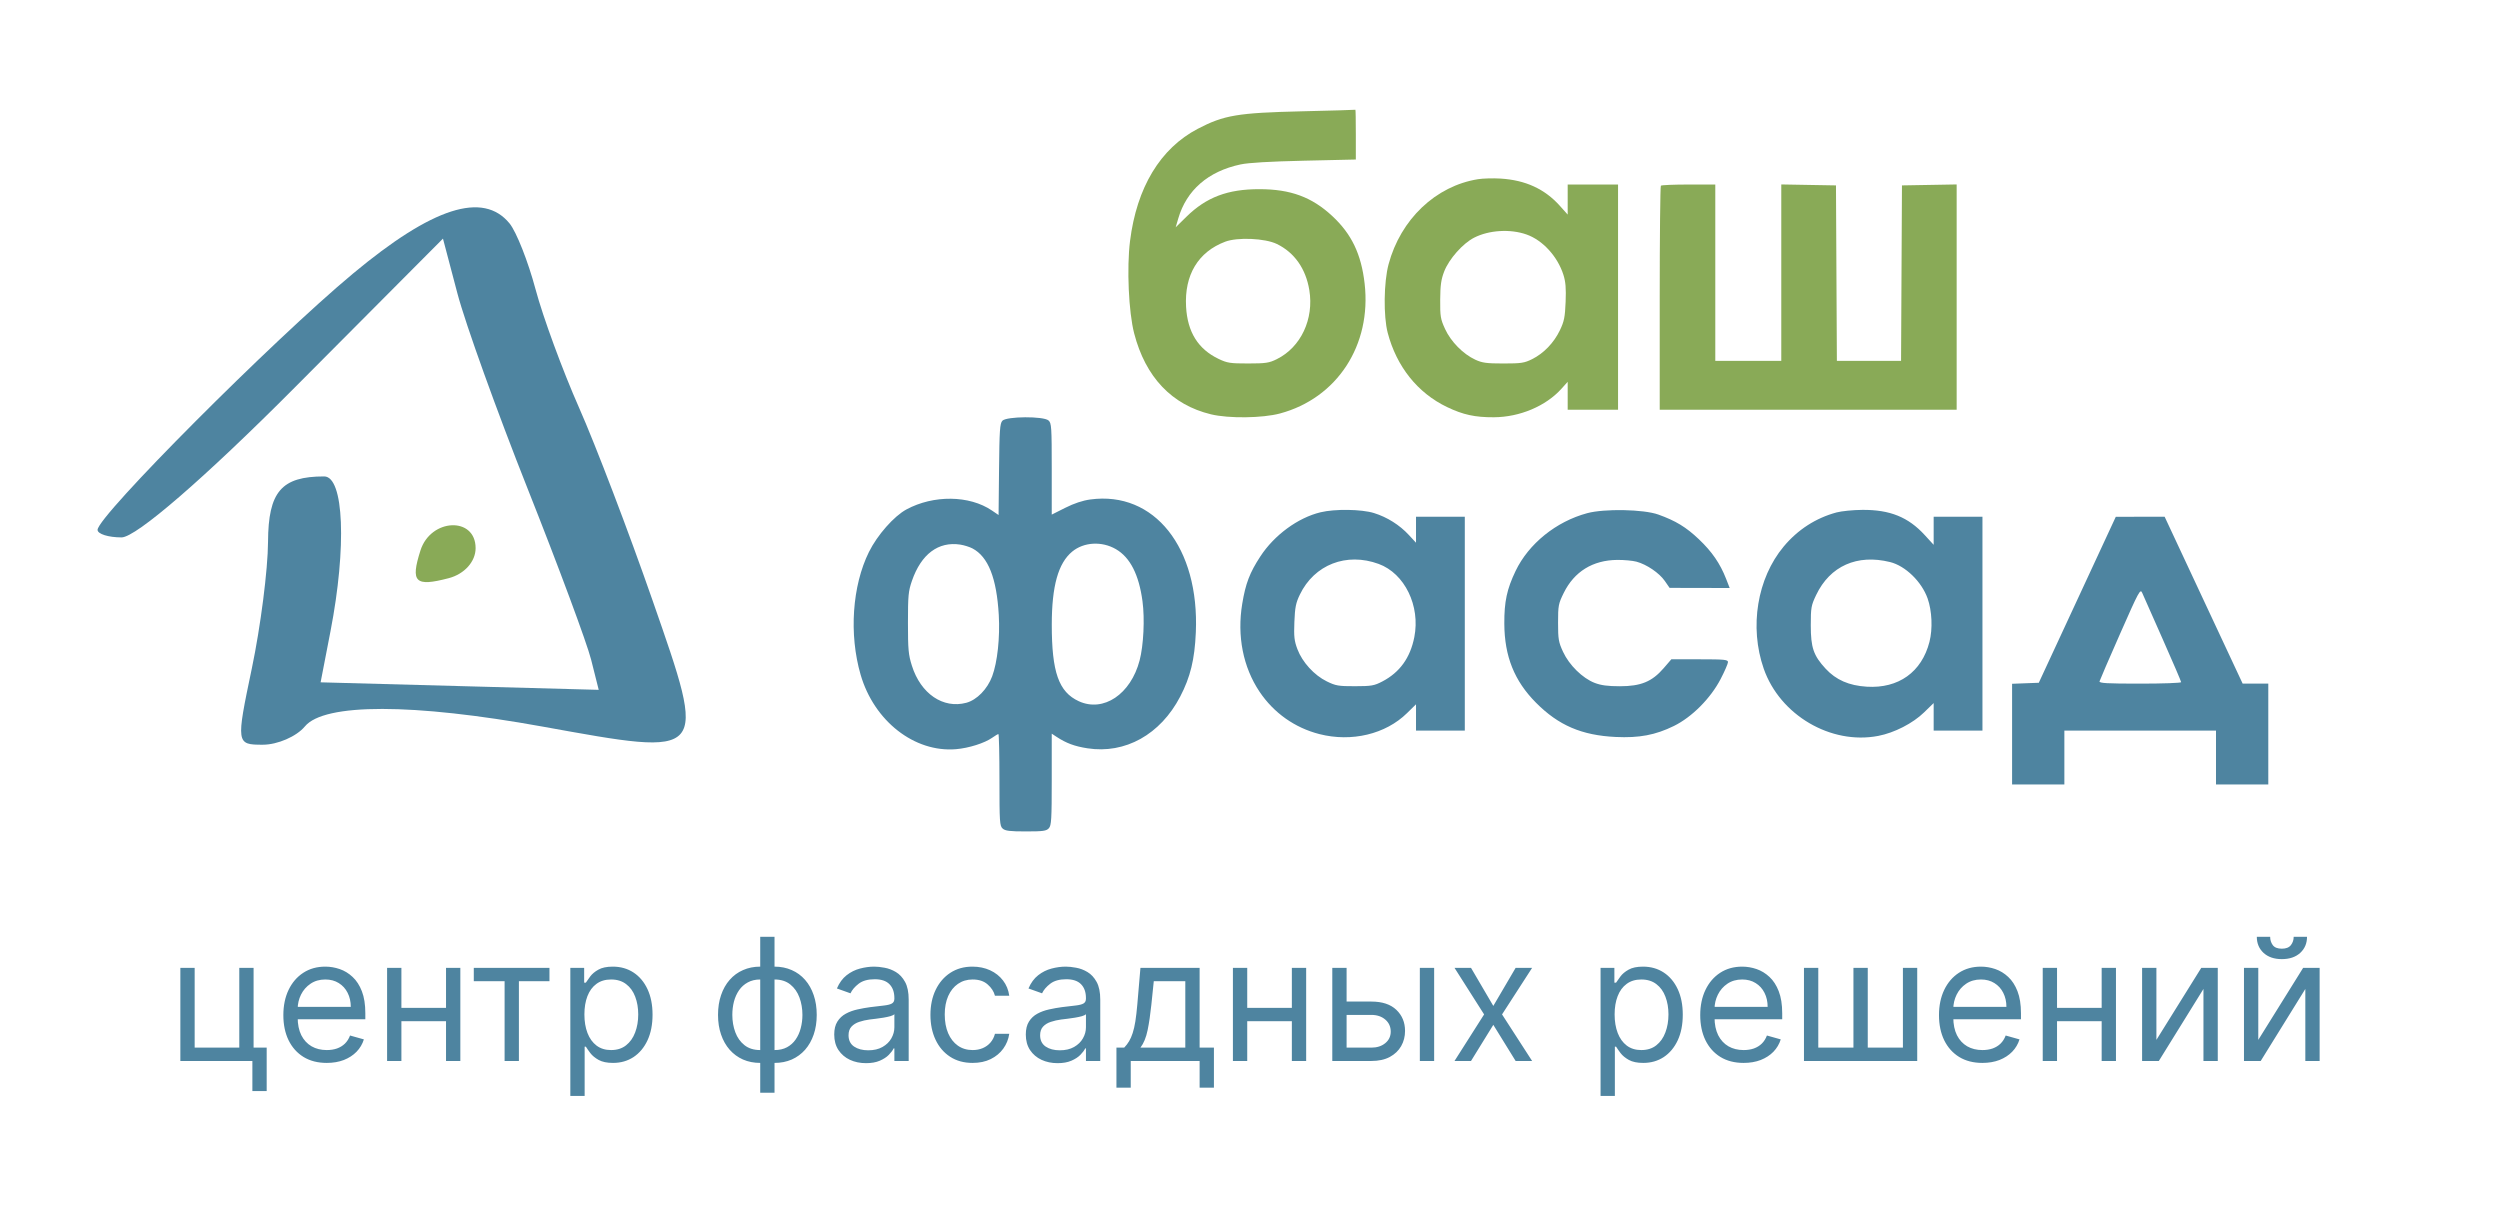 <svg width="205" height="100" viewBox="0 0 205 100" fill="none" xmlns="http://www.w3.org/2000/svg">
<path d="M8 43.447C8 42.327 22.369 27.911 28.945 22.434C35.474 16.997 39.61 15.67 41.78 18.317C42.343 19.005 43.304 21.437 43.915 23.722C44.526 26.007 46.135 30.385 47.492 33.452C48.848 36.519 51.554 43.615 53.506 49.222C58.013 62.172 58.125 62.044 44.5 59.582C33.84 57.656 26.591 57.65 25 59.567C24.315 60.392 22.761 61.067 21.547 61.067C19.365 61.067 19.355 60.992 20.649 54.817C21.369 51.38 21.968 46.703 21.979 44.424C22 40.317 23.074 39.067 26.582 39.067C28.203 39.067 28.439 44.847 27.101 51.759L26.29 55.951L37.693 56.259L49.095 56.567L48.472 54.091C48.129 52.729 45.789 46.429 43.273 40.091C40.757 33.753 38.163 26.542 37.51 24.067L36.323 19.567L24.129 31.817C16.778 39.202 11.154 44.067 9.968 44.067C8.885 44.067 8 43.788 8 43.447Z" fill="#4E84A0"/>
<path d="M36.794 47.411C34.036 48.132 33.648 47.752 34.476 45.142C35.317 42.492 39 42.336 39 44.95C39 46.051 38.084 47.073 36.794 47.411Z" fill="#89AA57"/>
<path fill-rule="evenodd" clip-rule="evenodd" d="M82.194 34.502C81.992 34.725 81.954 35.271 81.922 38.496L81.883 42.232L81.33 41.857C79.489 40.609 76.551 40.574 74.329 41.773C73.306 42.326 71.941 43.874 71.254 45.261C69.88 48.037 69.609 52.015 70.57 55.325C71.675 59.13 74.988 61.717 78.391 61.433C79.447 61.345 80.74 60.934 81.367 60.49C81.597 60.326 81.823 60.193 81.87 60.193C81.917 60.193 81.955 61.883 81.955 63.949C81.955 67.407 81.976 67.724 82.216 67.941C82.428 68.132 82.793 68.177 84.124 68.177C85.537 68.177 85.803 68.14 86.006 67.916C86.213 67.687 86.243 67.195 86.243 63.908V60.16L86.636 60.419C87.43 60.942 88.117 61.197 89.167 61.36C92.267 61.841 95.153 60.233 96.775 57.123C97.612 55.518 97.962 54.082 98.058 51.852C98.359 44.913 94.657 40.249 89.411 40.956C88.781 41.041 88.082 41.273 87.35 41.641L86.243 42.198V38.457C86.243 35.014 86.222 34.697 85.981 34.48C85.579 34.117 82.527 34.135 82.194 34.502ZM108.284 42.007C106.432 42.454 104.497 43.872 103.353 45.62C102.477 46.957 102.136 47.848 101.862 49.517C101.428 52.151 101.932 54.706 103.281 56.719C104.447 58.458 106.175 59.681 108.193 60.196C110.835 60.87 113.617 60.204 115.377 58.475L116.113 57.753V58.83V59.908H118.113H120.114V51.139V42.371H118.113H116.113V43.437V44.503L115.53 43.873C114.768 43.048 113.748 42.406 112.67 42.071C111.645 41.753 109.468 41.721 108.284 42.007ZM130.15 42.08C127.603 42.767 125.349 44.586 124.279 46.819C123.565 48.308 123.345 49.335 123.354 51.139C123.368 53.824 124.175 55.836 125.958 57.629C127.8 59.481 129.699 60.297 132.477 60.431C134.414 60.525 135.746 60.273 137.261 59.529C138.736 58.805 140.27 57.264 141.092 55.68C141.424 55.041 141.695 54.415 141.695 54.29C141.695 54.091 141.405 54.062 139.373 54.062L137.05 54.062L136.419 54.794C135.468 55.895 134.554 56.272 132.834 56.272C131.836 56.272 131.287 56.199 130.762 55.997C129.77 55.615 128.675 54.54 128.171 53.452C127.801 52.653 127.761 52.416 127.761 51.065C127.761 49.657 127.789 49.506 128.23 48.613C129.091 46.869 130.606 45.934 132.605 45.913C133.163 45.907 133.878 45.973 134.194 46.058C135.033 46.285 136.061 46.985 136.513 47.637L136.907 48.206L139.371 48.211L141.834 48.217L141.542 47.468C141.05 46.208 140.385 45.24 139.306 44.216C138.26 43.223 137.41 42.706 135.981 42.193C134.779 41.761 131.562 41.699 130.15 42.08ZM150.598 42.019C148.897 42.477 147.418 43.431 146.262 44.816C144.087 47.423 143.435 51.411 144.625 54.829C145.951 58.637 150.132 61.093 154.015 60.344C155.34 60.089 156.853 59.313 157.772 58.418L158.56 57.651V58.779V59.908H160.56H162.561V51.139V42.371H160.56H158.56V43.523V44.675L157.826 43.874C156.477 42.402 154.976 41.795 152.723 41.81C151.963 41.815 151.007 41.91 150.598 42.019ZM170.338 49.182L167.181 55.987L166.086 56.028L164.991 56.07V60.199V64.327H167.135H169.278V62.117V59.908H175.495H181.712V62.117V64.327H183.856H186V60.193V56.058H184.949H183.898L180.699 49.215L177.5 42.371L175.497 42.374L173.495 42.377L170.338 49.182ZM79.74 44.97C81.034 45.651 81.725 47.397 81.9 50.426C82.006 52.281 81.789 54.299 81.359 55.456C80.967 56.509 80.102 57.395 79.239 57.627C77.336 58.138 75.5 56.888 74.775 54.587C74.491 53.687 74.452 53.261 74.452 51.068C74.452 48.832 74.486 48.474 74.782 47.62C75.538 45.436 76.945 44.383 78.739 44.657C79.054 44.705 79.504 44.846 79.74 44.97ZM91.501 45.029C92.672 45.707 93.393 47.119 93.685 49.307C93.878 50.748 93.772 52.916 93.449 54.152C92.724 56.929 90.481 58.433 88.458 57.499C86.814 56.74 86.243 55.117 86.246 51.211C86.248 48.052 86.775 46.173 87.924 45.228C88.878 44.444 90.348 44.362 91.501 45.029ZM113.051 46.242C115.186 47.025 116.479 49.682 115.974 52.246C115.639 53.941 114.78 55.134 113.357 55.877C112.684 56.228 112.465 56.267 111.11 56.269C109.753 56.272 109.532 56.234 108.795 55.873C107.764 55.368 106.791 54.301 106.389 53.235C106.13 52.55 106.091 52.199 106.139 50.997C106.186 49.806 106.26 49.437 106.589 48.756C107.775 46.297 110.409 45.273 113.051 46.242ZM154.989 46.089C156.242 46.4 157.574 47.693 158.064 49.072C158.426 50.093 158.489 51.567 158.215 52.636C157.582 55.109 155.677 56.471 153.076 56.309C151.614 56.218 150.552 55.754 149.701 54.833C148.706 53.756 148.484 53.106 148.484 51.282C148.484 49.823 148.515 49.649 148.926 48.787C150.06 46.41 152.289 45.418 154.989 46.089ZM177.341 52.409C178.173 54.284 178.854 55.872 178.854 55.938C178.854 56.004 177.338 56.058 175.485 56.058C172.765 56.058 172.125 56.022 172.162 55.87C172.188 55.766 172.948 54.006 173.852 51.958C175.398 48.454 175.505 48.257 175.662 48.617C175.753 48.828 176.509 50.535 177.341 52.409Z" fill="#4E84A0"/>
<path d="M136.097 24.461C136.097 19.435 136.14 15.279 136.192 15.227C136.244 15.174 137.269 15.131 138.47 15.131H140.654V22.361V29.591H143.359H146.065V22.358V15.124L148.307 15.164L150.55 15.203L150.587 22.397L150.624 29.591H153.256H155.887L155.924 22.397L155.961 15.203L158.204 15.164L160.446 15.124V24.362V33.6H148.272H136.097V24.461Z" fill="#89AA57"/>
<path fill-rule="evenodd" clip-rule="evenodd" d="M106.764 9.127C101.493 9.251 100.368 9.44 98.221 10.56C95.147 12.165 93.213 15.366 92.663 19.763C92.387 21.964 92.549 25.589 93.001 27.335C93.93 30.924 96.089 33.199 99.303 33.975C100.754 34.325 103.519 34.291 104.956 33.906C109.645 32.648 112.479 28.302 111.9 23.256C111.623 20.837 110.83 19.184 109.239 17.708C107.566 16.156 105.827 15.515 103.276 15.512C100.667 15.508 98.916 16.171 97.279 17.781L96.405 18.641L96.615 17.924C97.296 15.59 99.065 14.052 101.722 13.484C102.382 13.343 104.101 13.242 106.942 13.177L111.178 13.081V11.028C111.178 9.899 111.162 8.986 111.143 9C111.123 9.014 109.153 9.071 106.764 9.127ZM107.364 23.785C107.074 22.027 106.141 20.704 104.699 20.005C103.734 19.537 101.479 19.438 100.47 19.818C98.247 20.656 97.11 22.549 97.258 25.162C97.376 27.235 98.248 28.629 99.929 29.432C100.634 29.768 100.877 29.806 102.35 29.805C103.801 29.803 104.069 29.763 104.699 29.45C106.671 28.473 107.756 26.166 107.364 23.785Z" fill="#89AA57"/>
<path fill-rule="evenodd" clip-rule="evenodd" d="M121.203 14.693C117.728 15.247 114.849 17.985 113.862 21.674C113.469 23.14 113.435 25.934 113.792 27.291C114.52 30.062 116.247 32.224 118.654 33.377C119.975 34.01 120.95 34.223 122.499 34.215C124.622 34.204 126.76 33.301 128.042 31.874L128.55 31.308V32.454V33.6H130.615H132.68V24.366V15.131H130.615H128.55V16.364V17.596L127.91 16.88C126.669 15.492 125.083 14.765 123.03 14.642C122.424 14.606 121.602 14.629 121.203 14.693ZM128.202 22.54C127.723 21.031 126.503 19.696 125.175 19.228C123.848 18.759 122.103 18.865 120.88 19.488C119.951 19.962 118.822 21.235 118.426 22.254C118.172 22.91 118.105 23.382 118.096 24.58C118.087 25.947 118.123 26.165 118.495 26.976C118.97 28.012 119.97 29.029 120.973 29.494C121.54 29.757 121.9 29.806 123.282 29.806C124.737 29.806 124.998 29.766 125.631 29.451C126.587 28.976 127.421 28.108 127.914 27.077C128.26 26.355 128.33 26.006 128.381 24.759C128.426 23.648 128.382 23.108 128.202 22.54Z" fill="#89AA57"/>
<path d="M20.794 79.364V85.906H21.868V89.466H20.695V87H14.789V79.364H15.962V85.906H19.621V79.364H20.794ZM26.795 87.159C26.059 87.159 25.425 86.997 24.891 86.672C24.361 86.344 23.951 85.886 23.663 85.3C23.378 84.71 23.235 84.024 23.235 83.242C23.235 82.459 23.378 81.77 23.663 81.173C23.951 80.573 24.352 80.106 24.866 79.771C25.383 79.433 25.986 79.264 26.676 79.264C27.073 79.264 27.466 79.331 27.854 79.463C28.242 79.596 28.595 79.811 28.913 80.109C29.231 80.404 29.485 80.796 29.674 81.283C29.863 81.77 29.957 82.37 29.957 83.082V83.579H24.071V82.565H28.764C28.764 82.135 28.678 81.75 28.505 81.412C28.336 81.074 28.094 80.807 27.779 80.612C27.468 80.416 27.1 80.318 26.676 80.318C26.209 80.318 25.804 80.434 25.463 80.666C25.125 80.895 24.864 81.193 24.682 81.561C24.5 81.929 24.409 82.323 24.409 82.744V83.421C24.409 83.997 24.508 84.486 24.707 84.887C24.909 85.285 25.189 85.588 25.547 85.797C25.905 86.002 26.321 86.105 26.795 86.105C27.103 86.105 27.382 86.062 27.63 85.976C27.882 85.886 28.099 85.754 28.282 85.578C28.464 85.399 28.605 85.177 28.704 84.912L29.838 85.23C29.718 85.615 29.518 85.953 29.236 86.244C28.954 86.533 28.606 86.758 28.192 86.921C27.778 87.079 27.312 87.159 26.795 87.159ZM36.853 82.645V83.739H32.637V82.645H36.853ZM32.915 79.364V87H31.742V79.364H32.915ZM37.748 79.364V87H36.574V79.364H37.748ZM38.851 80.457V79.364H45.056V80.457H42.55V87H41.377V80.457H38.851ZM46.767 89.864V79.364H47.901V80.577H48.04C48.126 80.444 48.245 80.275 48.398 80.07C48.554 79.861 48.776 79.675 49.064 79.513C49.356 79.347 49.75 79.264 50.247 79.264C50.89 79.264 51.457 79.425 51.948 79.746C52.438 80.068 52.821 80.524 53.096 81.114C53.371 81.704 53.509 82.4 53.509 83.202C53.509 84.01 53.371 84.711 53.096 85.305C52.821 85.895 52.44 86.352 51.953 86.677C51.465 86.998 50.904 87.159 50.267 87.159C49.777 87.159 49.384 87.078 49.089 86.915C48.794 86.75 48.567 86.562 48.408 86.354C48.249 86.142 48.126 85.966 48.04 85.827H47.941V89.864H46.767ZM47.921 83.182C47.921 83.758 48.005 84.267 48.174 84.708C48.343 85.146 48.59 85.489 48.915 85.737C49.24 85.983 49.638 86.105 50.108 86.105C50.599 86.105 51.008 85.976 51.336 85.717C51.668 85.456 51.916 85.104 52.082 84.663C52.251 84.219 52.335 83.725 52.335 83.182C52.335 82.645 52.252 82.161 52.087 81.73C51.924 81.296 51.678 80.953 51.346 80.701C51.018 80.446 50.605 80.318 50.108 80.318C49.631 80.318 49.23 80.439 48.905 80.681C48.58 80.92 48.335 81.254 48.169 81.685C48.004 82.113 47.921 82.612 47.921 83.182ZM62.338 89.605V76.818H63.511V89.605H62.338ZM62.338 87.159C61.821 87.159 61.351 87.066 60.926 86.881C60.502 86.692 60.138 86.425 59.833 86.08C59.528 85.732 59.292 85.316 59.127 84.832C58.961 84.349 58.878 83.812 58.878 83.222C58.878 82.625 58.961 82.085 59.127 81.601C59.292 81.114 59.528 80.696 59.833 80.348C60.138 80 60.502 79.733 60.926 79.548C61.351 79.359 61.821 79.264 62.338 79.264H62.696V87.159H62.338ZM62.338 86.105H62.537V80.318H62.338C61.947 80.318 61.607 80.398 61.319 80.557C61.031 80.713 60.792 80.926 60.603 81.198C60.418 81.467 60.278 81.775 60.185 82.123C60.096 82.471 60.051 82.837 60.051 83.222C60.051 83.732 60.133 84.206 60.295 84.644C60.457 85.081 60.708 85.434 61.046 85.702C61.384 85.971 61.815 86.105 62.338 86.105ZM63.511 87.159H63.154V79.264H63.511C64.029 79.264 64.499 79.359 64.924 79.548C65.348 79.733 65.712 80 66.017 80.348C66.322 80.696 66.558 81.114 66.723 81.601C66.889 82.085 66.972 82.625 66.972 83.222C66.972 83.812 66.889 84.349 66.723 84.832C66.558 85.316 66.322 85.732 66.017 86.08C65.712 86.425 65.348 86.692 64.924 86.881C64.499 87.066 64.029 87.159 63.511 87.159ZM63.511 86.105C63.906 86.105 64.246 86.029 64.531 85.876C64.819 85.721 65.056 85.508 65.242 85.24C65.431 84.968 65.57 84.66 65.659 84.315C65.752 83.967 65.799 83.603 65.799 83.222C65.799 82.711 65.717 82.236 65.555 81.795C65.392 81.354 65.142 80.998 64.804 80.726C64.466 80.454 64.035 80.318 63.511 80.318H63.313V86.105H63.511ZM71.012 87.179C70.528 87.179 70.089 87.088 69.695 86.906C69.3 86.72 68.987 86.453 68.755 86.105C68.523 85.754 68.407 85.329 68.407 84.832C68.407 84.395 68.493 84.04 68.666 83.769C68.838 83.493 69.069 83.278 69.357 83.122C69.645 82.966 69.963 82.85 70.311 82.774C70.663 82.695 71.016 82.632 71.37 82.585C71.834 82.526 72.211 82.481 72.499 82.451C72.791 82.418 73.003 82.363 73.135 82.287C73.271 82.211 73.339 82.078 73.339 81.889V81.849C73.339 81.359 73.205 80.978 72.936 80.706C72.671 80.434 72.269 80.298 71.728 80.298C71.168 80.298 70.729 80.421 70.411 80.666C70.093 80.912 69.869 81.173 69.74 81.452L68.626 81.054C68.825 80.59 69.09 80.229 69.421 79.97C69.756 79.708 70.121 79.526 70.515 79.423C70.913 79.317 71.304 79.264 71.689 79.264C71.934 79.264 72.216 79.294 72.534 79.354C72.855 79.41 73.165 79.528 73.463 79.707C73.765 79.886 74.015 80.156 74.214 80.517C74.413 80.878 74.512 81.362 74.512 81.969V87H73.339V85.966H73.279C73.2 86.132 73.067 86.309 72.882 86.498C72.696 86.687 72.449 86.847 72.141 86.98C71.833 87.113 71.457 87.179 71.012 87.179ZM71.191 86.125C71.655 86.125 72.046 86.034 72.365 85.852C72.686 85.669 72.928 85.434 73.091 85.146C73.256 84.857 73.339 84.554 73.339 84.236V83.162C73.289 83.222 73.18 83.276 73.011 83.326C72.845 83.372 72.653 83.414 72.434 83.45C72.219 83.483 72.008 83.513 71.803 83.54C71.601 83.563 71.437 83.583 71.311 83.599C71.006 83.639 70.721 83.704 70.456 83.793C70.194 83.879 69.982 84.01 69.819 84.186C69.66 84.358 69.581 84.594 69.581 84.892C69.581 85.3 69.731 85.608 70.033 85.817C70.338 86.022 70.724 86.125 71.191 86.125ZM79.756 87.159C79.04 87.159 78.424 86.99 77.907 86.652C77.39 86.314 76.992 85.848 76.714 85.255C76.435 84.662 76.296 83.984 76.296 83.222C76.296 82.446 76.439 81.762 76.724 81.168C77.012 80.572 77.413 80.106 77.927 79.771C78.444 79.433 79.047 79.264 79.736 79.264C80.273 79.264 80.757 79.364 81.188 79.562C81.619 79.761 81.972 80.04 82.247 80.398C82.522 80.756 82.693 81.173 82.759 81.651H81.586C81.496 81.303 81.297 80.994 80.989 80.726C80.684 80.454 80.273 80.318 79.756 80.318C79.299 80.318 78.898 80.438 78.553 80.676C78.212 80.912 77.945 81.245 77.753 81.675C77.564 82.103 77.469 82.605 77.469 83.182C77.469 83.772 77.562 84.285 77.748 84.723C77.937 85.16 78.202 85.5 78.543 85.742C78.888 85.984 79.292 86.105 79.756 86.105C80.061 86.105 80.338 86.052 80.587 85.946C80.835 85.84 81.046 85.688 81.218 85.489C81.39 85.29 81.513 85.051 81.586 84.773H82.759C82.693 85.224 82.529 85.629 82.267 85.991C82.008 86.349 81.665 86.634 81.238 86.846C80.814 87.055 80.32 87.159 79.756 87.159ZM86.721 87.179C86.237 87.179 85.798 87.088 85.404 86.906C85.01 86.72 84.696 86.453 84.464 86.105C84.232 85.754 84.116 85.329 84.116 84.832C84.116 84.395 84.203 84.04 84.375 83.769C84.547 83.493 84.778 83.278 85.066 83.122C85.354 82.966 85.672 82.85 86.02 82.774C86.372 82.695 86.725 82.632 87.079 82.585C87.543 82.526 87.92 82.481 88.208 82.451C88.5 82.418 88.712 82.363 88.844 82.287C88.98 82.211 89.048 82.078 89.048 81.889V81.849C89.048 81.359 88.914 80.978 88.645 80.706C88.38 80.434 87.978 80.298 87.437 80.298C86.877 80.298 86.438 80.421 86.12 80.666C85.802 80.912 85.578 81.173 85.449 81.452L84.335 81.054C84.534 80.59 84.799 80.229 85.13 79.97C85.465 79.708 85.83 79.526 86.224 79.423C86.622 79.317 87.013 79.264 87.397 79.264C87.643 79.264 87.924 79.294 88.243 79.354C88.564 79.41 88.874 79.528 89.172 79.707C89.474 79.886 89.724 80.156 89.923 80.517C90.122 80.878 90.221 81.362 90.221 81.969V87H89.048V85.966H88.989C88.909 86.132 88.776 86.309 88.591 86.498C88.405 86.687 88.158 86.847 87.85 86.98C87.542 87.113 87.165 87.179 86.721 87.179ZM86.9 86.125C87.364 86.125 87.755 86.034 88.074 85.852C88.395 85.669 88.637 85.434 88.799 85.146C88.965 84.857 89.048 84.554 89.048 84.236V83.162C88.998 83.222 88.889 83.276 88.72 83.326C88.554 83.372 88.362 83.414 88.143 83.45C87.928 83.483 87.717 83.513 87.512 83.54C87.31 83.563 87.146 83.583 87.02 83.599C86.715 83.639 86.43 83.704 86.165 83.793C85.903 83.879 85.691 84.01 85.528 84.186C85.369 84.358 85.29 84.594 85.29 84.892C85.29 85.3 85.44 85.608 85.742 85.817C86.047 86.022 86.433 86.125 86.9 86.125ZM91.548 89.188V85.906H92.184C92.34 85.744 92.474 85.568 92.587 85.379C92.699 85.19 92.797 84.967 92.88 84.708C92.966 84.446 93.039 84.128 93.099 83.754C93.158 83.376 93.211 82.92 93.258 82.386L93.516 79.364H98.369V85.906H99.542V89.188H98.369V87H92.721V89.188H91.548ZM93.516 85.906H97.195V80.457H94.61L94.411 82.386C94.328 83.185 94.226 83.883 94.103 84.479C93.98 85.076 93.785 85.552 93.516 85.906ZM106.21 82.645V83.739H101.994V82.645H106.21ZM102.273 79.364V87H101.099V79.364H102.273ZM107.105 79.364V87H105.932V79.364H107.105ZM110.262 82.128H112.449C113.344 82.128 114.029 82.355 114.503 82.809C114.977 83.263 115.214 83.838 115.214 84.534C115.214 84.992 115.108 85.407 114.895 85.782C114.683 86.153 114.372 86.45 113.961 86.672C113.55 86.891 113.046 87 112.449 87H109.248V79.364H110.421V85.906H112.449C112.913 85.906 113.295 85.784 113.593 85.538C113.891 85.293 114.04 84.978 114.04 84.594C114.04 84.189 113.891 83.86 113.593 83.604C113.295 83.349 112.913 83.222 112.449 83.222H110.262V82.128ZM116.427 87V79.364H117.6V87H116.427ZM120.623 79.364L122.452 82.486L124.282 79.364H125.634L123.168 83.182L125.634 87H124.282L122.452 84.037L120.623 87H119.27L121.697 83.182L119.27 79.364H120.623ZM131.246 89.864V79.364H132.379V80.577H132.518C132.605 80.444 132.724 80.275 132.876 80.07C133.032 79.861 133.254 79.675 133.543 79.513C133.834 79.347 134.229 79.264 134.726 79.264C135.369 79.264 135.936 79.425 136.426 79.746C136.917 80.068 137.299 80.524 137.575 81.114C137.85 81.704 137.987 82.4 137.987 83.202C137.987 84.01 137.85 84.711 137.575 85.305C137.299 85.895 136.918 86.352 136.431 86.677C135.944 86.998 135.382 87.159 134.746 87.159C134.255 87.159 133.862 87.078 133.567 86.915C133.272 86.75 133.045 86.562 132.886 86.354C132.727 86.142 132.605 85.966 132.518 85.827H132.419V89.864H131.246ZM132.399 83.182C132.399 83.758 132.484 84.267 132.653 84.708C132.822 85.146 133.069 85.489 133.393 85.737C133.718 85.983 134.116 86.105 134.587 86.105C135.077 86.105 135.487 85.976 135.815 85.717C136.146 85.456 136.395 85.104 136.56 84.663C136.729 84.219 136.814 83.725 136.814 83.182C136.814 82.645 136.731 82.161 136.565 81.73C136.403 81.296 136.156 80.953 135.825 80.701C135.496 80.446 135.084 80.318 134.587 80.318C134.109 80.318 133.708 80.439 133.384 80.681C133.059 80.92 132.813 81.254 132.648 81.685C132.482 82.113 132.399 82.612 132.399 83.182ZM142.979 87.159C142.243 87.159 141.608 86.997 141.075 86.672C140.544 86.344 140.135 85.886 139.847 85.3C139.562 84.71 139.419 84.024 139.419 83.242C139.419 82.459 139.562 81.77 139.847 81.173C140.135 80.573 140.536 80.106 141.05 79.771C141.567 79.433 142.17 79.264 142.859 79.264C143.257 79.264 143.65 79.331 144.038 79.463C144.425 79.596 144.778 79.811 145.097 80.109C145.415 80.404 145.668 80.796 145.857 81.283C146.046 81.77 146.141 82.37 146.141 83.082V83.579H140.254V82.565H144.947C144.947 82.135 144.861 81.75 144.689 81.412C144.52 81.074 144.278 80.807 143.963 80.612C143.652 80.416 143.284 80.318 142.859 80.318C142.392 80.318 141.988 80.434 141.646 80.666C141.308 80.895 141.048 81.193 140.866 81.561C140.683 81.929 140.592 82.323 140.592 82.744V83.421C140.592 83.997 140.692 84.486 140.891 84.887C141.093 85.285 141.373 85.588 141.731 85.797C142.089 86.002 142.505 86.105 142.979 86.105C143.287 86.105 143.565 86.062 143.814 85.976C144.066 85.886 144.283 85.754 144.465 85.578C144.647 85.399 144.788 85.177 144.888 84.912L146.021 85.23C145.902 85.615 145.701 85.953 145.42 86.244C145.138 86.533 144.79 86.758 144.376 86.921C143.961 87.079 143.496 87.159 142.979 87.159ZM147.925 79.364H149.099V85.906H151.982V79.364H153.156V85.906H156.039V79.364H157.212V87H147.925V79.364ZM162.557 87.159C161.821 87.159 161.186 86.997 160.653 86.672C160.122 86.344 159.713 85.886 159.425 85.3C159.14 84.71 158.997 84.024 158.997 83.242C158.997 82.459 159.14 81.77 159.425 81.173C159.713 80.573 160.114 80.106 160.628 79.771C161.145 79.433 161.748 79.264 162.438 79.264C162.835 79.264 163.228 79.331 163.616 79.463C164.004 79.596 164.357 79.811 164.675 80.109C164.993 80.404 165.246 80.796 165.435 81.283C165.624 81.77 165.719 82.37 165.719 83.082V83.579H159.832V82.565H164.526C164.526 82.135 164.439 81.75 164.267 81.412C164.098 81.074 163.856 80.807 163.541 80.612C163.23 80.416 162.862 80.318 162.438 80.318C161.97 80.318 161.566 80.434 161.224 80.666C160.886 80.895 160.626 81.193 160.444 81.561C160.262 81.929 160.17 82.323 160.17 82.744V83.421C160.17 83.997 160.27 84.486 160.469 84.887C160.671 85.285 160.951 85.588 161.309 85.797C161.667 86.002 162.083 86.105 162.557 86.105C162.865 86.105 163.143 86.062 163.392 85.976C163.644 85.886 163.861 85.754 164.043 85.578C164.226 85.399 164.366 85.177 164.466 84.912L165.599 85.23C165.48 85.615 165.28 85.953 164.998 86.244C164.716 86.533 164.368 86.758 163.954 86.921C163.54 87.079 163.074 87.159 162.557 87.159ZM172.614 82.645V83.739H168.398V82.645H172.614ZM168.677 79.364V87H167.504V79.364H168.677ZM173.509 79.364V87H172.336V79.364H173.509ZM176.825 85.27L180.504 79.364H181.857V87H180.683V81.094L177.024 87H175.652V79.364H176.825V85.27ZM185.179 85.27L188.858 79.364H190.21V87H189.037V81.094L185.378 87H184.006V79.364H185.179V85.27ZM188.082 76.818H189.176C189.176 77.355 188.99 77.794 188.619 78.136C188.248 78.477 187.744 78.648 187.108 78.648C186.481 78.648 185.983 78.477 185.611 78.136C185.243 77.794 185.059 77.355 185.059 76.818H186.153C186.153 77.077 186.224 77.304 186.367 77.499C186.513 77.695 186.76 77.793 187.108 77.793C187.456 77.793 187.704 77.695 187.854 77.499C188.006 77.304 188.082 77.077 188.082 76.818Z" fill="#4E84A0"/>
</svg>
